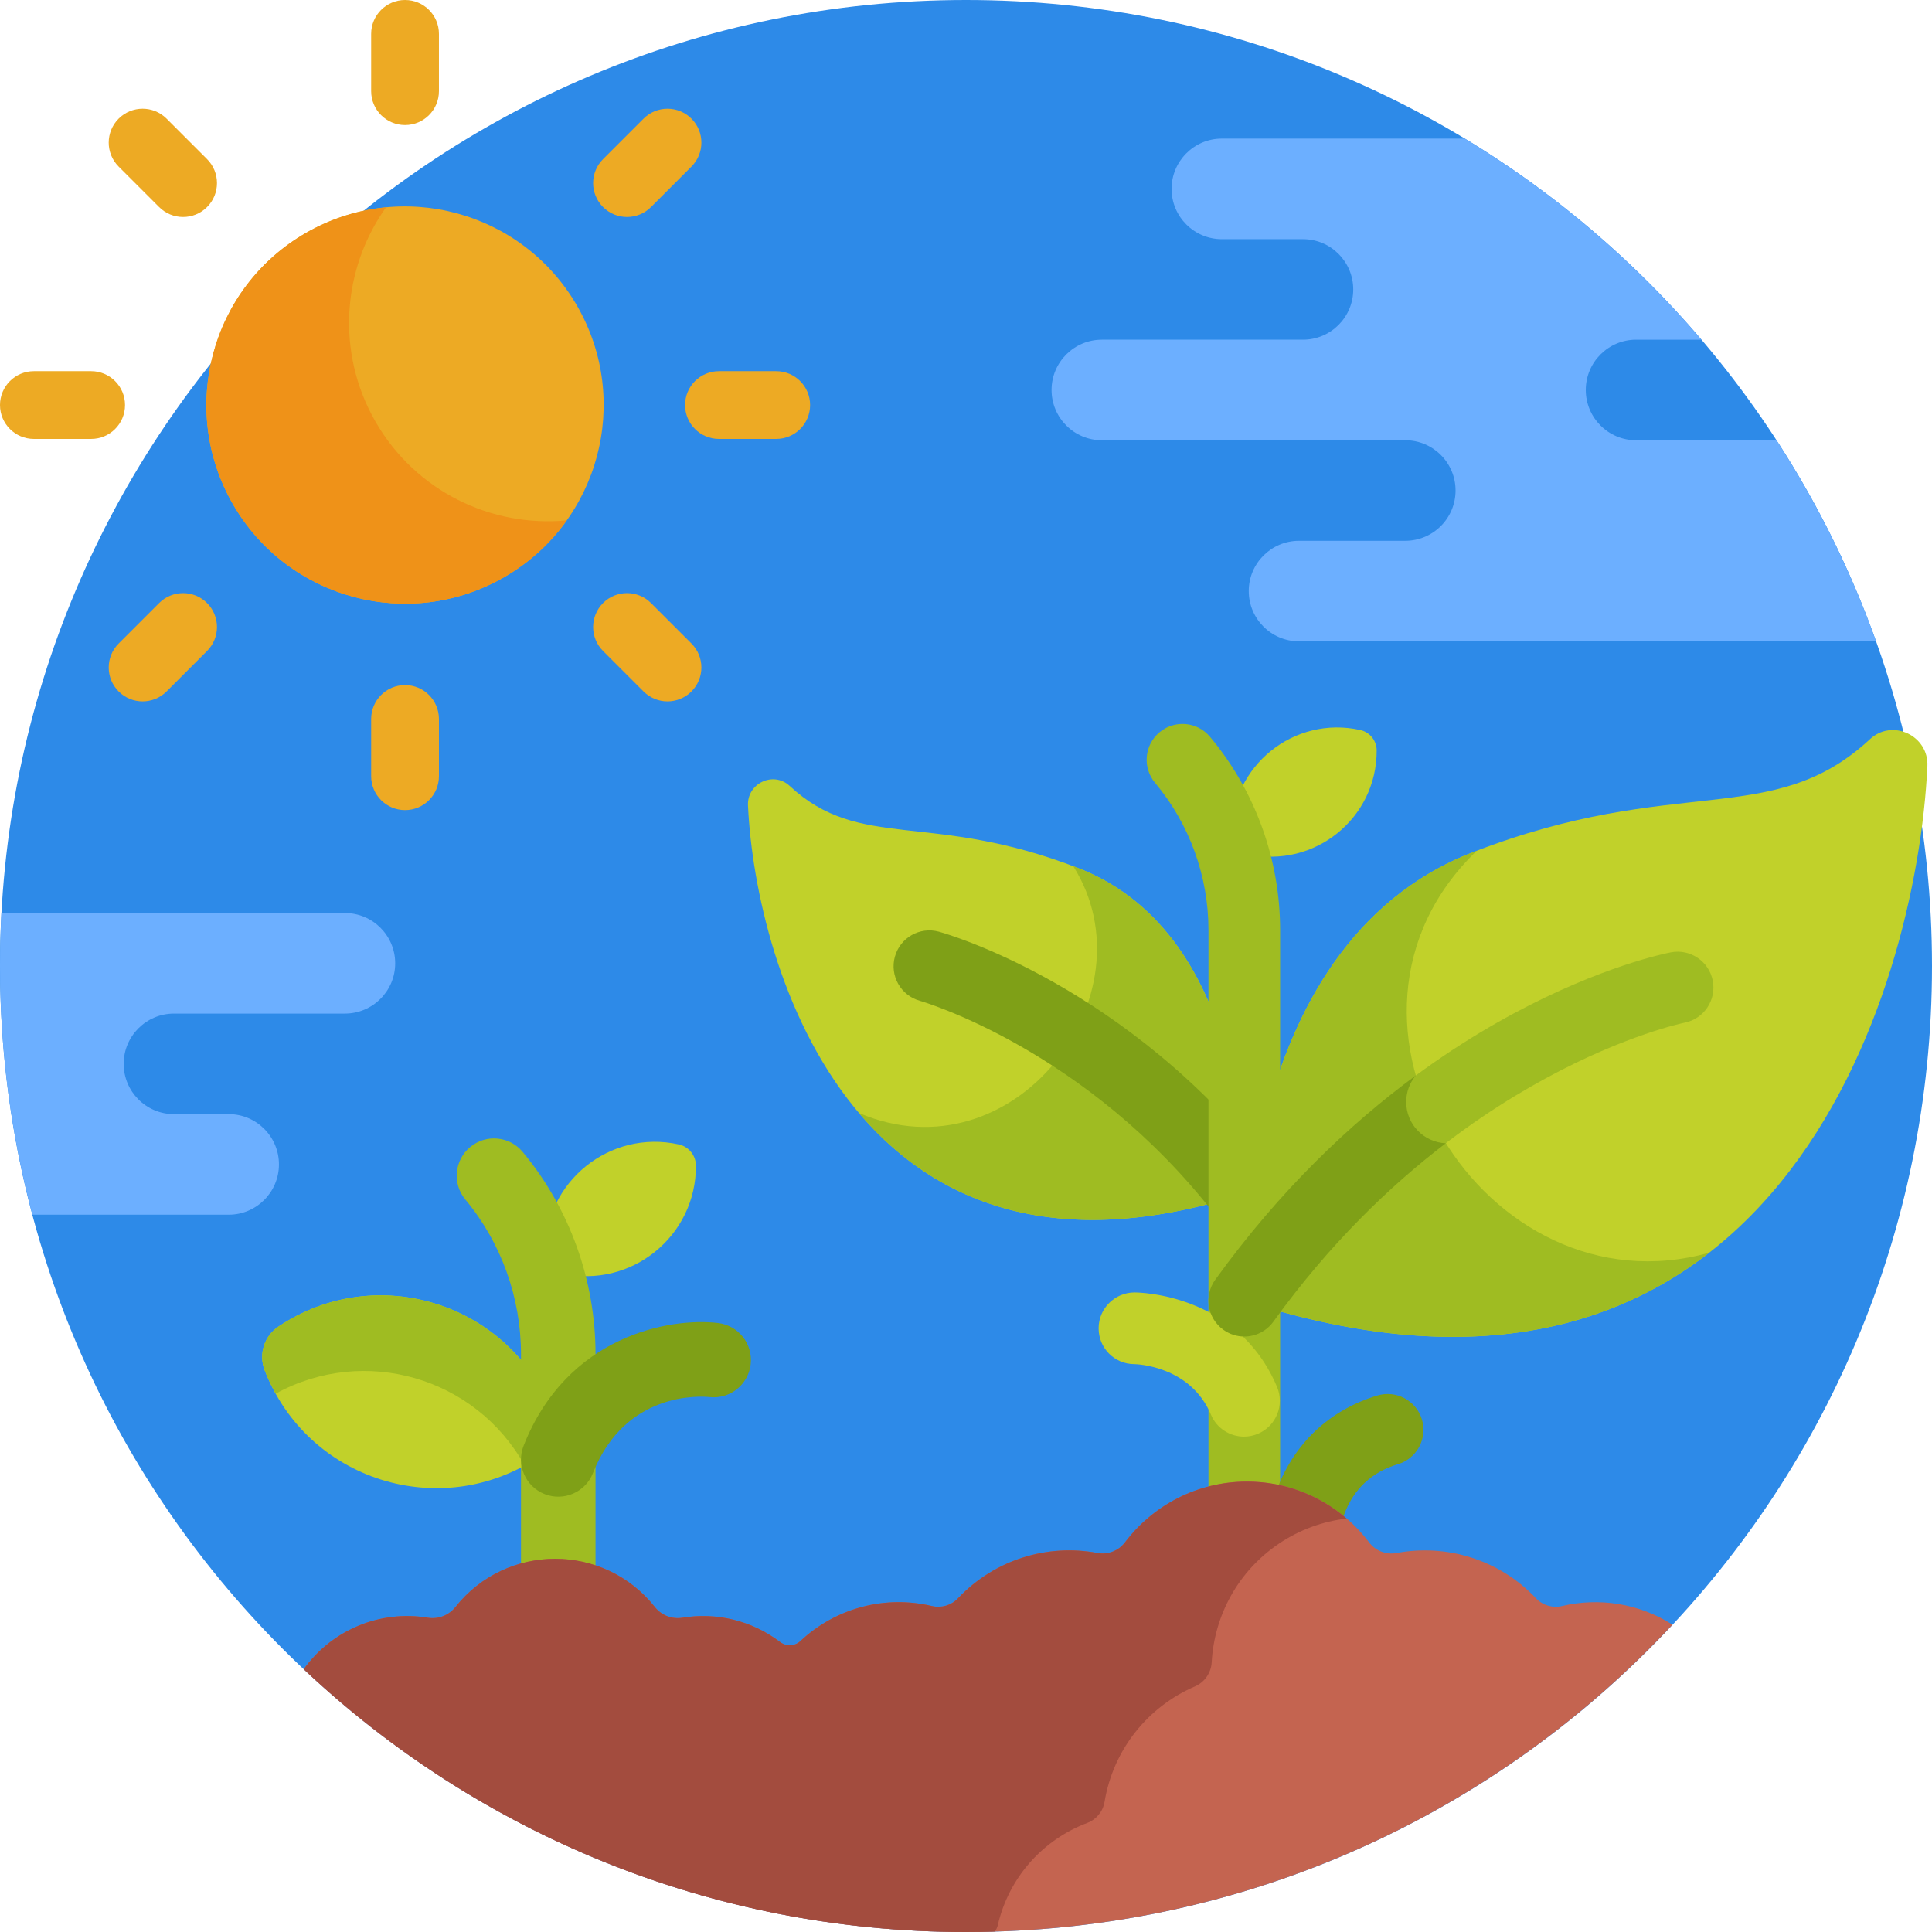 <svg xmlns="http://www.w3.org/2000/svg" height="512pt" viewBox="0 0 512 512" width="512pt"><path d="m512 256c0 141.387-114.613 256-256 256s-256-114.613-256-256 114.613-256 256-256 256 114.613 256 256zm0 0" fill="#2d8ae8"></path><path d="m329.672 316.328s2.895-68.066-43.926-86.273c-39.203-15.246-57.738-4.355-76.473-21.777-4.305-4.004-11.32-.684-11.047 5.184 2.031 43.43 29.426 135.816 131.445 102.867zm0 0" fill="#c1d12a"></path><path d="m285.746 230.055c-.441-.172-.871-.324-1.309-.488 21.465 34.078-15.695 82.949-56.789 65.391 19.949 23.551 52.016 37.52 102.023 21.371 0 0 2.895-68.066-43.926-86.273zm0 0" fill="#9fbc22"></path><path d="m329.676 325.824c-2.836 0-5.641-1.266-7.512-3.68-34.242-44.184-77.969-56.805-78.406-56.926-5.043-1.41-8.004-6.641-6.605-11.688 1.398-5.043 6.605-8.012 11.656-6.625 2.027.559 50.074 14.195 88.367 63.602 3.215 4.148 2.457 10.113-1.688 13.324-1.73 1.344-3.781 1.992-5.812 1.992zm0 0" fill="#7fa017"></path><path d="m329.754 344.699s-3.992-93.738 60.492-118.816c53.992-20.996 79.52-6 105.324-29.996 5.926-5.512 15.59-.941 15.211 7.141-2.797 59.812-40.523 187.051-181.027 141.672zm0 0" fill="#c1d12a"></path><path d="m391.371 225.453c-.375.145-.746.281-1.125.43-64.484 25.078-60.492 118.816-60.492 118.816 55.926 18.066 95.57 8.777 123.207-12.723-59.254 16.664-108.238-61.703-61.59-106.523zm0 0" fill="#9fbc22"></path><path d="m360.484 193.465c-17.578-3.902-34.188 9.488-34.109 27.492.012 2.59 1.82 4.832 4.352 5.395 17.578 3.902 34.188-9.492 34.105-27.492-.012-2.59-1.82-4.836-4.348-5.395zm0 0" fill="#c1d12a"></path><path d="m179.906 303.293c-18.281-4.059-35.555 9.871-35.473 28.594.012 2.691 1.895 5.027 4.523 5.609 18.281 4.059 35.559-9.871 35.473-28.59-.008-2.695-1.891-5.031-4.523-5.613zm0 0" fill="#c1d12a"></path><path d="m146.477 374.578c-11.266-29.25-46.684-40.445-72.715-22.996-3.746 2.512-5.258 7.297-3.637 11.504 11.266 29.25 46.684 40.445 72.715 22.996 3.746-2.512 5.258-7.293 3.637-11.504zm0 0" fill="#c1d12a"></path><path d="m146.477 374.578c-11.266-29.25-46.684-40.445-72.711-22.996-3.75 2.512-5.262 7.297-3.641 11.504.828 2.148 1.82 4.227 2.941 6.238 23.562-12.879 52.941-4.348 65.973 19.043 1.297-.707 2.57-1.461 3.801-2.285 3.746-2.512 5.258-7.297 3.637-11.504zm0 0" fill="#9fbc22"></path><path d="m329.754 404.055c-5.246 0-9.496-4.25-9.496-9.496v-148.055c0-14.289-5.031-28.156-14.164-39.055-3.367-4.02-2.84-10.012 1.18-13.379 4.023-3.371 10.012-2.84 13.379 1.18 11.992 14.312 18.594 32.512 18.594 51.254v148.055c.004 5.246-4.25 9.496-9.492 9.496zm0 0" fill="#9fbc22"></path><path d="m329.746 354.199c-1.926 0-3.871-.586-5.551-1.801-4.254-3.066-5.211-9.004-2.141-13.258 52.727-73.043 117.992-86.238 120.746-86.762 5.152-.992 10.125 2.395 11.109 7.547.984 5.145-2.383 10.109-7.523 11.105-.695.137-60.895 12.676-108.934 79.227-1.855 2.57-4.762 3.938-7.707 3.941zm0 0" fill="#9fbc22"></path><path d="m147.949 424.934c-5.457 0-9.879-4.422-9.879-9.879v-56.152c0-15.008-5.238-29.574-14.75-41.016-3.488-4.195-2.914-10.422 1.281-13.91 4.195-3.484 10.422-2.914 13.906 1.281 12.457 14.98 19.316 34.031 19.316 53.645v56.152c0 5.457-4.422 9.879-9.875 9.879zm0 0" fill="#9fbc22"></path><path d="m347.309 407.566c-1.098 0-2.211-.191-3.297-.594-4.918-1.82-7.43-7.281-5.609-12.199 4.539-12.277 13.984-21.133 26.59-24.938 5.02-1.523 10.32 1.324 11.836 6.348 1.516 5.02-1.324 10.32-6.348 11.836-6.969 2.102-11.77 6.594-14.266 13.344-1.418 3.832-5.047 6.203-8.906 6.203zm0 0" fill="#7fa017"></path><path d="m329.676 380.723c-3.707 0-7.227-2.18-8.754-5.809-5.48-12.988-19.719-13.398-20.32-13.406-5.246 0-9.457-4.254-9.457-9.496 0-5.246 4.293-9.5 9.539-9.5 1.109 0 27.301.285 37.734 25.02 2.039 4.832-.227 10.402-5.059 12.441-1.203.508-2.457.75-3.684.75zm0 0" fill="#c1d12a"></path><path d="m144.328 395.949c-5.074-2-7.566-7.734-5.566-12.812 11.516-29.215 38.742-34.039 51.535-32.523 5.414.648 9.281 5.562 8.633 10.98-.645 5.395-5.516 9.254-10.906 8.645-2.316-.238-22.32-1.59-30.887 20.145-1.988 5.039-7.699 7.578-12.809 5.566zm0 0" fill="#7fa017"></path><path d="m413.988 425.613c-2.523.598-5.145-.164-6.926-2.047-9.766-10.332-23.758-14.48-36.977-12-2.754.516-5.578-.59-7.266-2.828-7.402-9.785-19.133-16.109-32.348-16.109s-24.945 6.324-32.348 16.109c-1.691 2.234-4.516 3.344-7.27 2.824-13.219-2.477-27.211 1.672-36.977 12-1.781 1.883-4.402 2.648-6.926 2.051-12.23-2.887-25.332.371-34.848 9.285-1.488 1.395-3.758 1.473-5.383.238-7.547-5.742-16.914-7.891-25.875-6.422-2.754.449-5.551-.637-7.285-2.824-13.531-17.07-39.367-17.051-52.883 0-1.734 2.191-4.531 3.273-7.285 2.824-12.695-2.082-25.391 3.184-32.898 13.641 45.828 43.176 107.574 69.645 175.504 69.645 73.918 0 140.508-31.34 187.234-81.445-8.957-5.711-19.547-7.23-29.246-4.941zm0 0" fill="#c46450"></path><path d="m263.621 511.879c.363-.461.645-.996.785-1.605 2.902-12.699 11.941-22.727 23.707-27.172 2.422-.914 4.172-3.012 4.598-5.57 2.324-14.023 11.609-25.285 23.953-30.613 2.574-1.109 4.297-3.609 4.449-6.406.672-12.25 6.863-24.051 17.824-31.438 5.559-3.746 11.711-5.922 17.938-6.645-7.094-6.102-16.312-9.797-26.402-9.797-13.215 0-24.945 6.324-32.348 16.109-1.691 2.234-4.516 3.34-7.27 2.824-13.215-2.48-27.207 1.668-36.973 12-1.781 1.879-4.406 2.645-6.926 2.047-12.234-2.887-25.336.371-34.848 9.285-1.488 1.398-3.762 1.477-5.387.238-7.547-5.742-16.914-7.891-25.871-6.422-2.758.449-5.555-.633-7.289-2.824-13.527-17.07-39.363-17.051-52.879 0-1.734 2.191-4.531 3.273-7.289 2.824-12.695-2.082-25.387 3.184-32.895 13.641 45.824 43.176 107.57 69.645 175.5 69.645 2.551 0 5.09-.047 7.621-.121zm0 0" fill="#a34c3e"></path><path d="m152.922 81.023c-14.535-25.176-46.727-33.801-71.898-19.266-25.176 14.535-33.801 46.727-19.266 71.898 14.535 25.176 46.727 33.801 71.898 19.266 25.176-14.535 33.801-46.727 19.266-71.898zm0 0" fill="#edaa24"></path><path d="m99.562 111.836c-10.637-18.43-8.855-40.613 2.734-56.883-7.277.695-14.527 2.914-21.273 6.809-25.172 14.535-33.801 46.723-19.266 71.898 14.535 25.176 46.727 33.801 71.902 19.266 6.746-3.895 12.289-9.062 16.531-15.02-19.883 1.902-39.988-7.641-50.629-26.07zm0 0" fill="#ef9218"></path><g fill="#edaa24"><path d="m107.344 33.137c-4.961 0-8.984-4.023-8.984-8.984v-15.172c0-4.961 4.023-8.98 8.984-8.98s8.98 4.02 8.98 8.98v15.172c0 4.961-4.02 8.984-8.98 8.984zm0 0"></path><path d="m107.344 214.688c-4.961 0-8.984-4.023-8.984-8.984v-15.168c0-4.961 4.023-8.98 8.984-8.98s8.98 4.02 8.98 8.98v15.168c0 4.961-4.02 8.984-8.98 8.984zm0 0"></path><path d="m159.816 54.871c-3.508-3.508-3.508-9.195 0-12.703l10.727-10.727c3.508-3.508 9.195-3.508 12.703 0 3.508 3.508 3.508 9.195 0 12.703l-10.727 10.727c-3.508 3.508-9.195 3.508-12.703 0zm0 0"></path><path d="m31.441 183.246c-3.508-3.508-3.508-9.195 0-12.703l10.727-10.727c3.508-3.504 9.195-3.508 12.703 0 3.508 3.508 3.508 9.195 0 12.703l-10.727 10.727c-3.512 3.508-9.195 3.508-12.703 0zm0 0"></path><path d="m205.703 116.324h-15.168c-4.961 0-8.984-4.02-8.984-8.98s4.023-8.98 8.984-8.98h15.168c4.961 0 8.984 4.02 8.984 8.98s-4.023 8.98-8.984 8.98zm0 0"></path><path d="m24.152 116.324h-15.172c-4.961 0-8.98-4.02-8.98-8.98s4.023-8.98 8.98-8.98h15.172c4.961 0 8.98 4.02 8.98 8.98.004 4.961-4.02 8.98-8.98 8.98zm0 0"></path><path d="m170.543 183.246-10.727-10.727c-3.508-3.504-3.508-9.195 0-12.703 3.508-3.508 9.195-3.508 12.703 0l10.727 10.727c3.508 3.508 3.508 9.195 0 12.703-3.508 3.508-9.195 3.508-12.703 0zm0 0"></path><path d="m42.168 54.871-10.727-10.727c-3.508-3.508-3.508-9.195 0-12.703 3.504-3.508 9.195-3.508 12.703 0l10.727 10.727c3.508 3.508 3.508 9.195 0 12.703-3.508 3.508-9.195 3.508-12.703 0zm0 0"></path></g><path d="m372.656 292.035c0-2.664.953-5.105 2.531-7.008-17.301 12.738-35.891 30.223-53.133 54.113-3.07 4.254-2.113 10.191 2.141 13.258 1.68 1.215 3.625 1.801 5.551 1.801 2.945-.004 5.852-1.371 7.707-3.941 14.773-20.469 30.699-35.82 45.691-47.281-5.836-.254-10.488-5.047-10.488-10.941zm0 0" fill="#7fa017"></path><path d="m433.57 116.672c-7.355 0-13.32-5.969-13.32-13.324 0-7.402 6.031-13.324 13.32-13.324h17.32c-17.859-20.949-39.031-38.992-62.711-53.297h-64.375c-7.336 0-13.324 5.961-13.324 13.332 0 7.355 5.965 13.324 13.324 13.324h21.5c7.418 0 13.32 6.02 13.32 13.32 0 7.355-5.965 13.32-13.32 13.32h-53.309c-7.289 0-13.32 5.922-13.32 13.324 0 7.355 5.965 13.324 13.32 13.324h80.418c7.352 0 13.324 5.961 13.324 13.32 0 7.355-5.969 13.324-13.324 13.324h-28.16c-7.289 0-13.32 5.922-13.32 13.32 0 7.355 5.965 13.324 13.32 13.324h152.91c-6.738-18.891-15.641-36.746-26.395-53.289zm0 0" fill="#6cafff"></path><path d="m91.41 241.965h-91.023c-.25 4.648-.387 9.324-.387 14.035 0 22.789 2.992 44.879 8.582 65.91h52.02c7.332 0 13.324-5.961 13.324-13.332 0-7.355-5.969-13.324-13.324-13.324h-14.5c-7.418 0-13.324-6.02-13.324-13.32 0-7.355 5.969-13.324 13.324-13.324h45.305c7.293 0 13.324-5.922 13.324-13.32 0-7.359-5.965-13.324-13.32-13.324zm0 0" fill="#6cafff"></path></svg>